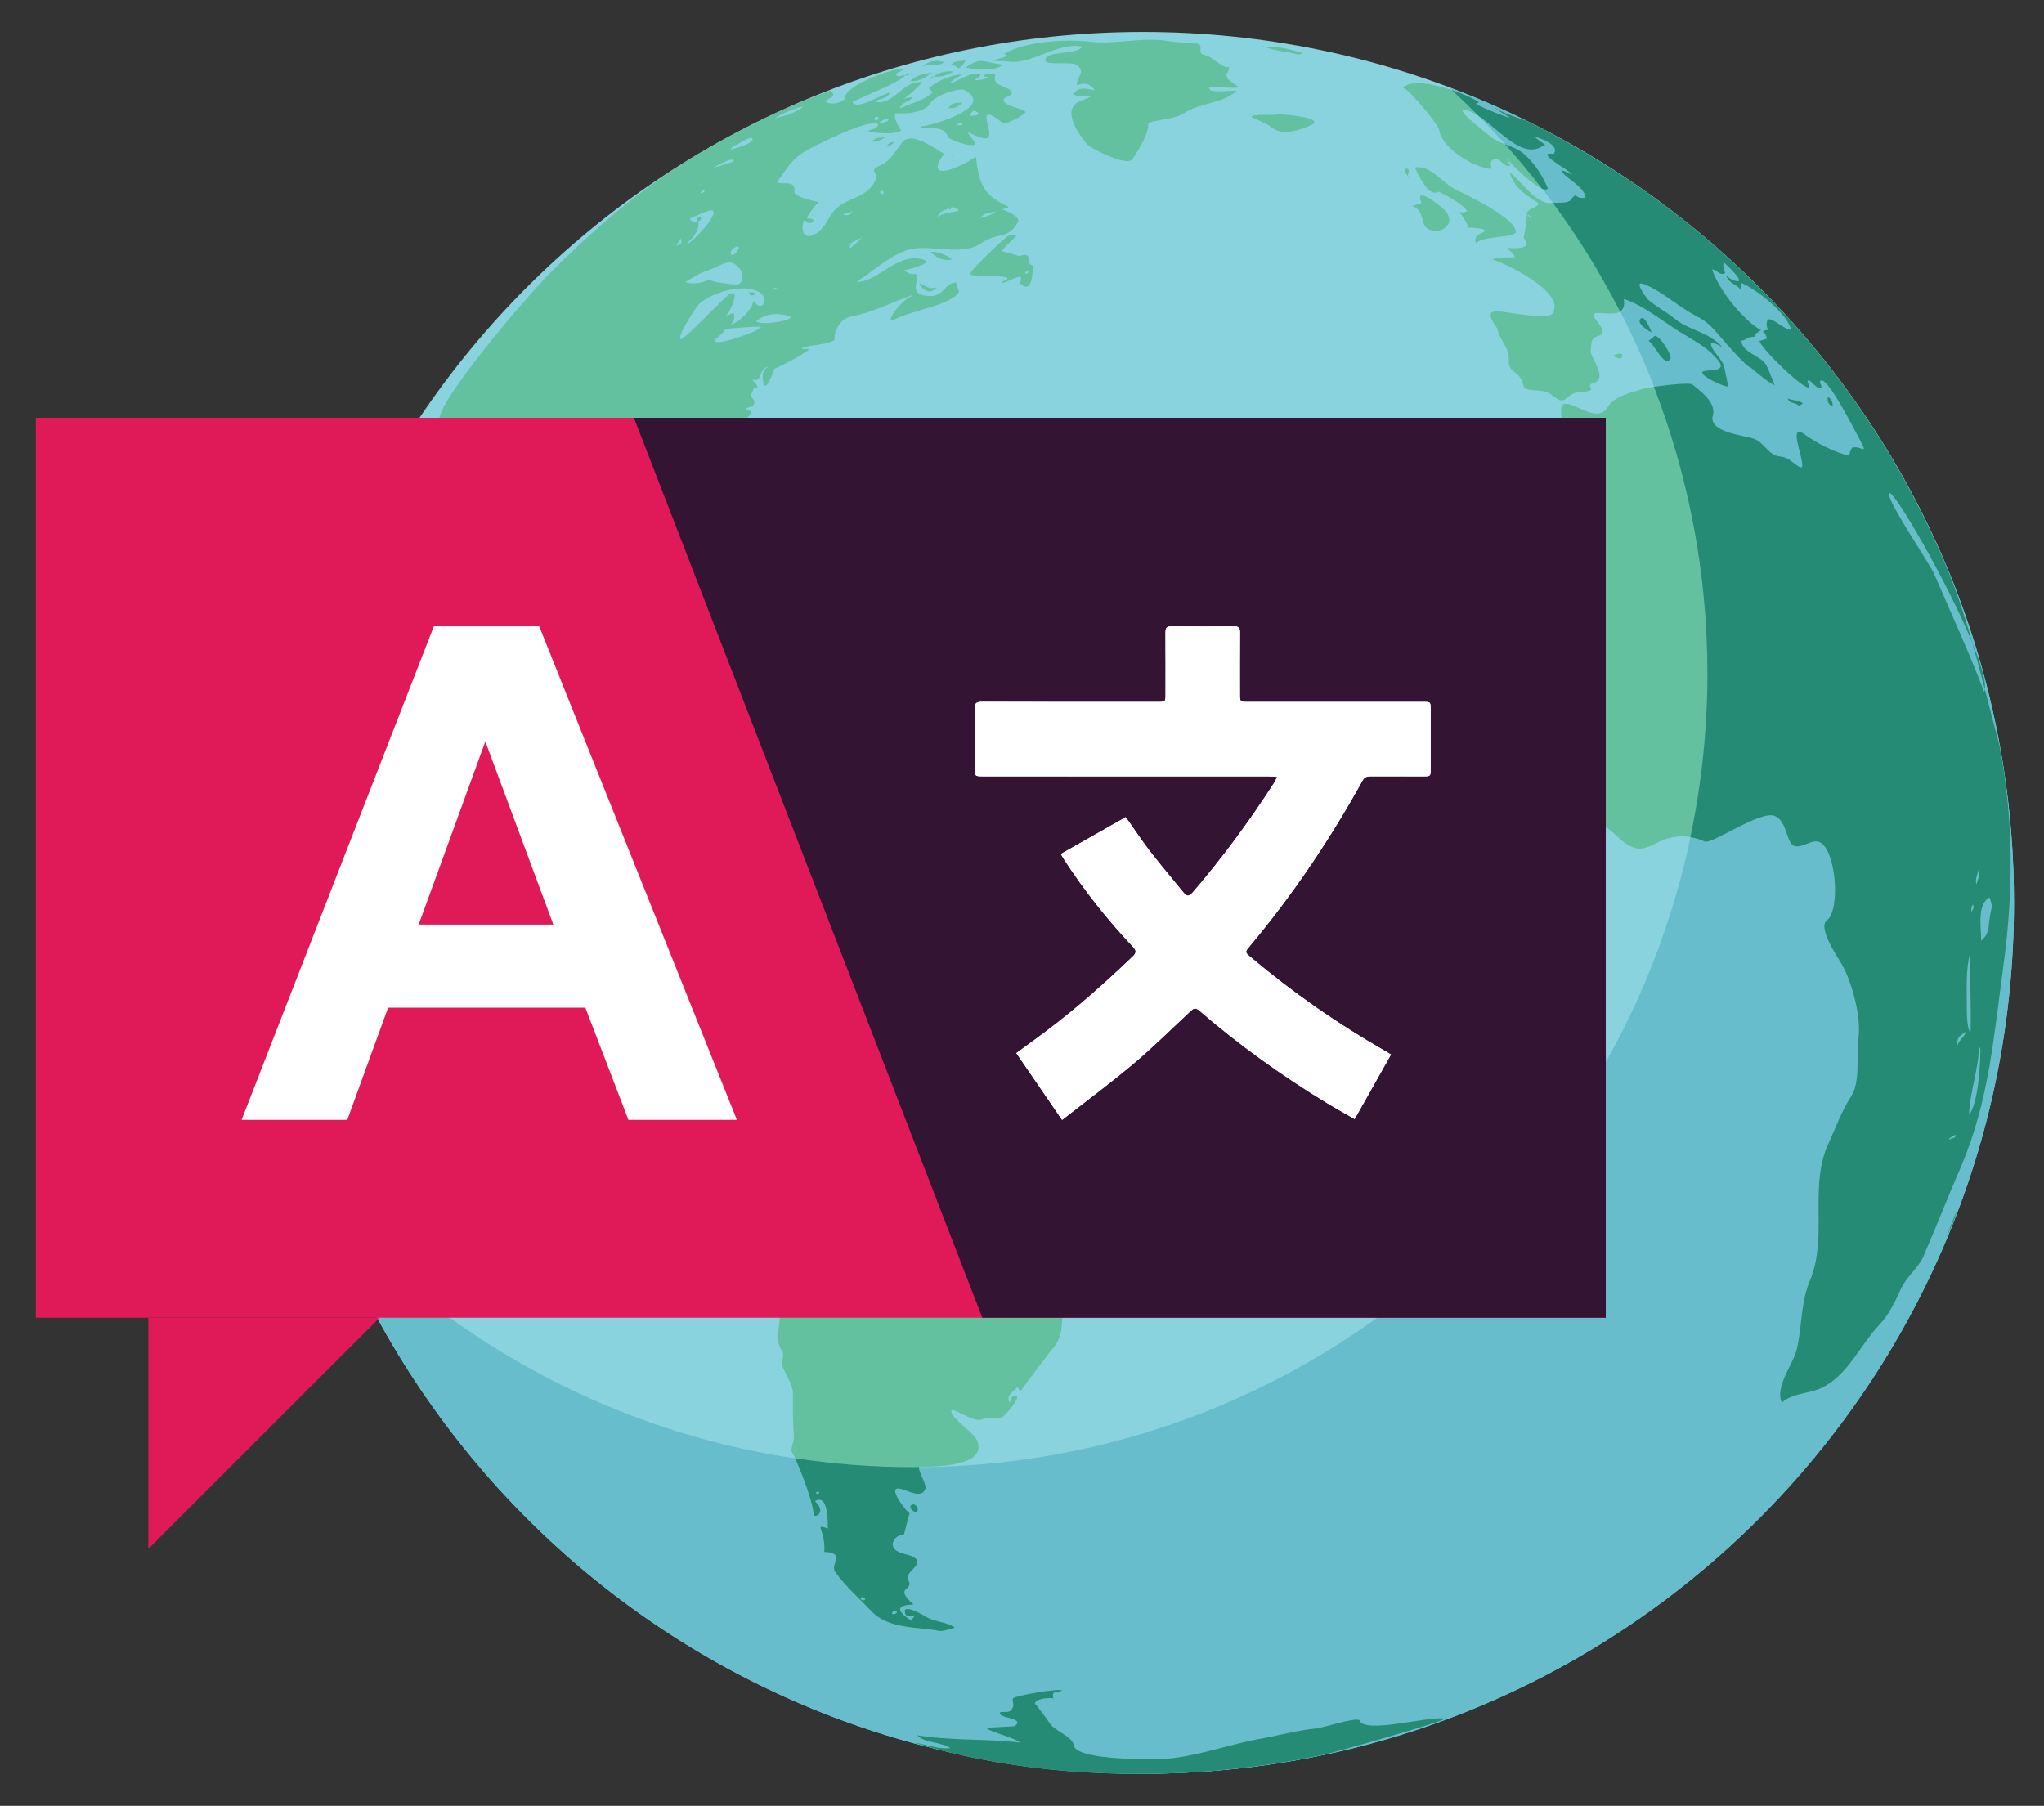 <?xml version="1.0" encoding="utf-8"?>
<!-- Generator: Adobe Illustrator 16.0.2, SVG Export Plug-In . SVG Version: 6.00 Build 0)  -->
<!DOCTYPE svg PUBLIC "-//W3C//DTD SVG 1.1//EN" "http://www.w3.org/Graphics/SVG/1.1/DTD/svg11.dtd">
<svg version="1.1" id="Layer_1" xmlns="http://www.w3.org/2000/svg" xmlns:xlink="http://www.w3.org/1999/xlink" x="0px" y="0px"
	 width="352px" height="311px" viewBox="73.5 94.5 352 311" enable-background="new 73.5 94.5 352 311" xml:space="preserve">
<rect x="73.5" y="94.5" width="352" height="311" fill="#333333" stroke="none"/>
<g>
	<g>
		<path fill="#89D3DF" d="M420.332,249.981c0,82.826-67.145,149.987-150.008,149.987c-82.822,0-149.976-67.161-149.976-149.987
			c0-82.845,67.153-149.981,149.976-149.981C353.188,100,420.332,167.137,420.332,249.981z"/>
		<path fill="#68BDCC" d="M323.001,109.533c27.357,24.99,44.532,60.962,44.532,100.941c0,75.481-61.202,136.697-136.729,136.697
			c-39.979,0-75.929-17.172-100.914-44.534c21.311,56.854,76.144,97.331,140.435,97.331c82.863,0,150.008-67.161,150.008-149.987
			C420.332,185.672,379.875,130.853,323.001,109.533z"/>
		<path fill="#63C1A0" d="M235.228,375.374c0.607,0.116,2.231-0.444,2.683-0.565c-1.101-0.908-3.519-1.004-4.926-1.861
			c0.117,0.054-4.511-2.754-3.54-0.436c0.255,0.553,1.13,0.041,1.523,0.33c-0.549,0.838-0.796,0.573-0.189,0.941
			c0-0.018-5.126-2.787,0.025-2.963c-3.569-3.205,0.23-2.215-0.896-4.23c-0.77-1.395,3.029-2.717,0.971-3.908
			c-0.963-0.565-2.033-0.462-3.046-1.16c-1.401-1.014-0.076-2.828,1.264-2.652c0.122,0,0.812-3.229,1.059-3.741
			c-0.39-0.153-3.03-3.437-2.398-4.14c0.791-0.825,4.228,2.131,5.081-0.051c0.33-0.791-1.205-2.903-1.08-3.787
			c1.569-0.143,11.802,0.25,10.061-4.453c-0.605-1.622-4.921-4.063-4.456-5.407c1.498,0.224,3.976,2.397,5.563,1.528
			c1.334-0.678,2.381,0.757,3.757-0.774c0.235-0.284,2.516-2.712,1.858-3.181c-0.694-0.018-1.076,0.385-1.134,1.197
			c-0.816-1.098,0.594-1.862,1.318-2.668c0.185,0.248,0.351,0.486,0.515,0.7c0.854-1.286,5.595-7.454,5.741-7.593
			c2.429-2.803,0.443-6.586,2.842-8.834c2.181-2.066,4.564-3.41,7.308-4.503c0.837-0.339,3.851-1.931,4.466-1.749
			c5.026,1.543,4.42-4.453,7.62-7.16c3.235-2.717,0.847-16.607,3.486-17.645c1.442-0.562,5.709-5.822,7.926-8.226
			c2.147-2.305,2.42-5.276,1.583-8.223c-1.275-4.495-2.549-1.94-5.783-3.881c-2.6-1.558-4.6-4.656-7.818-5.093
			c-1.896-0.269-3.87,0.306-5.737-0.252c-0.794-0.242-2.954-1.557-3.771-0.446c0.146-0.181-1.725,0.698-1.596,0.75
			c-0.203-0.128-0.037-2.462-0.652-3.039c-0.979-0.935-4.34-1.884-5.553-2.185c-2.791-0.713-3.479,2.59-4.193-1.36
			c-2.307-0.623-4.596-3.304-4.201-3.988c0.221-0.268-3.583-8.287-4.106-7.537c-0.041-2.691-8.391-6.037-10.509-4.758
			c-1.898,1.387-5.402-1.235-6.583-2.499c-1.318-1.428-1.284-2.952-3.503-3.876c-0.937-0.405-2.564-0.196-2.209-1.822
			c0.394-1.718-4.101-2.063-4.521-3.739c0.637,0.117,1.172-0.194,1.767-0.358c-1.749,0.607-3.867-0.664-5.595,0.743
			c-2.499,2.089-3.984-0.978-6.73-0.442c-3.478,0.664-1.139-0.607-3.331-1.943c0.909,0.557-4.067-2.274-2.904-2.176
			c-1.038-0.111,0.154,1.729-0.996,2.126c-1.809,0.663-3.378,1.079-2.197,3.261c1.989,3.977-4.168,2.103-1.28-0.604
			c0.519-0.465,0.674-5.645,1.247-5.461c-0.729-0.25-6.349,3.402-6.998,4.176c-1.804-2.891-4.858,7.164-5.88,7.236
			c-0.511-2.473-2.861-3.479-4.904-4.207c-1.758-0.678-3.512,3.494-5.779,1.202c-4.061-4.099-2.281-10.716-0.222-15.405
			c0.87-2.158-7.487-2.83-8.509-1.947c-2.051,1.666,0.314-3.434,0.306-3.283c0.226-2.066,0.699-3.428,1.595-3.395
			c0.548-1.22,3.662-6.79,3.336-7.463c-1.253-2.92-6.529,2.266-7.022,3.561c-0.532,1.277-1.541,1.978-2.035,3.122
			c-0.493,1.157-1.47-0.249-2.306,0.216c-2.272,1.282-5.528,0.613-5.03-2.682c0.515-3.983-0.992-11.832,3.47-14.563
			c1.364-0.843,1.577-4.802,3.146-6.204c0.201-0.169,4.716-2.781,4.266-3.305c0.673,0.697,4.218-0.722,4.657,0.199
			c0.355,0.756,2.439,1.557,3.177,1.13c-0.029,0.089,0.36-1.751,0.36-1.772c-0.06-0.023-1.445-0.202-1.395-0.65
			c0.163-0.619,4.398-0.201,4.541-0.184c2,0.138,3.486,1.801,4.976,0.795c2.315-1.568,0.9,8.742,1.821,9.68
			c0.503,0.557,0.134,1.802,1.112,1.703c1.314-0.143,1.732-13.377,5.147-16.129c2.483-2.009,5.194-3.818,7.96-5.313
			c0.871-0.439,3.157-1.546,3.634-2.41c-0.104-0.421-0.521-0.94-0.992-0.485c-0.143-0.818,1.226-0.313,1.478-1.164
			c0.256-0.844-0.708-1.132-0.599-1.426c-0.033,0.074,0.854-1.734,0.557-1.495c0.042,0.054,0.042,0.143,0.058,0.19
			c1.369,0.216-0.305-1.286-0.363-1.51c1.791,0.929,1.043-1.977,2.803-2.119c-1.259,0.525-1.021,1.928-0.856,2.795
			c0.367,1.881,2.033-2.618,1.836-2.44c1.675-0.688,4.308-2.095,6.111-3.364c-0.423-0.177-0.875,0.148-1.378-0.214
			c1.846-0.668,3.922-0.452,5.676-1.358c-0.072-1.867,1.046-3.814,3.14-4.164c3.205-0.523,6.955-2.482,10.16-3.574
			c-0.481,1.104,0.265,0.262,1.126,0.668c-1.043-2.705-6.721,5.022-4.019,3.448c2.286-1.316,9.982-2.522,11.023-4.733
			c-0.024-0.128-0.514-1.598-0.497-1.598c-1.899,0-2.051,2.344-4.39,2.332c-4.244-0.054-1.684-2.657-2.566-3.832
			c-0.757,0.179-1.397-0.033-1.908-0.615c0.423-0.085,5.662-1.292,2.896-1.92c-4.486-0.959-7.471,4.035-11.166,3.912
			c2.749-1.676,6.509-5.27,9.856-5.719c3.562-0.494,8.516,1.254,11.655-0.953c2.787-1.936,4.703-0.518,6.285-3.665
			c0.478-0.854-2.046-1.939-2.699-2.079c0.288-0.324,0.846,0,1.042-0.531c-4.193-1.877-5.072-3.744-5.579-8.602
			c-2.138,1.562-9.32,4.898-5.478-0.531c-1.381-0.592-5.745-4.229-7.411-1.717c-0.771,1.125-1.993,3.021-3.281,3.604
			c-2.838,1.288-0.307,1.045-1.26,2.954c-1.62,3.147-5.512,2.716-7.361,5.468c-1.163,1.732-1.52,2.949-3.332,3.758
			c-1.573,0.693-2.18-1.17-1.41-2.651c0.558,0.626,1.071,0.722,1.531,0.255c0.13-0.674-0.841-0.344-1.138-0.61
			c0.549-0.974,1.242-1.866,2.033-2.683c-0.275-0.148-4.294-0.789-4.151-1.85c0.265-2.193-2.511-0.99-2.996-1.652
			c2.159-2.717,2.159-3.969,6.382-6.098c1.436-0.719,9.546-4.86,11.049-3.826c-0.193,0.93-1.192,0.74-1.732,1.213
			c1.163,0.301,4.553,0.667,5.7-0.139c-0.238-0.212-1.607-2.466-0.912-2.995c-0.097,0.099,2.331,0.048,2.506-0.019
			c1.303-0.314,2.737-0.473,3.479-1.793c0.641-1.17,4.921-2.682,5.942-2.104c5.591,3.166-7.596,6.533-7.725,6.18
			c0.271,0.918,3.815-0.639,4.721,1.797c0.217,0.594,4.264,1.896,4.656,1.338c0.239-0.283-1.154-1.765-1.204-2.123
			c4.243,2.055,4.001,0.988,3.297-1.857c-0.665-2.707,2.486,0.19,2.667,0.264c0.711,0.366,3.573-1.277,3.996-1.867
			c-1.029-0.806-2.821-0.788-3.707-1.75c-0.863-0.838,2.204-1.047,1.137-1.931c-1.288-1.058-3.33-0.797-2.606-2.853
			c-0.749-0.206-1.452-0.125-2.101,0.266c0.188,0.382,0.614,0.097,0.77,0.301c-0.702,0.431-1.494,0.502-2.289,0.479
			c0.238-0.354,0.979-0.354,0.996-1.059c-2.21-0.264-3.369,1.059-5.277,1.641c0.54-0.787,1.461-1.036,2.121-1.617
			c-2.084,0.266-4.093,1.039-5.725,2.406c0.23,0.24,0.469,0.475,0.633,0.778c-1.607,1.405-3.741,1.845-5.612,2.712
			c0.321-1.26,1.682-0.965,2.116-1.9c-0.682,0.004-1.355,0.16-1.962,0.457c0.792-0.104,3.155-2.462,3.695-3.063
			c-3.415-0.395-4.843,4.024-8.076,3.398c0.673-0.789,2.042-0.378,2.49-1.604c-1.181,0.136-5.706,3.208-6.442,1.604
			c-0.042-0.1,8.271-3.398,9.132-4.604c-0.556-0.052-1.188,0.521-1.699-0.145c0.402-0.458,1.076-0.49,1.549-0.987
			c-2.716-0.029-10.818,3.267-10.211,5.169c-1.043,0.85-2.177,1.082-3.452,0.551c0.496-0.789,2.275-0.807,0.84-1.938
			c-2.615,0.964-5.155,2.023-7.696,3.138c-5.846,2.594-11.579,5.639-17.008,9.01c-8.964,5.545-16.389,12.111-23.791,19.539
			c-3.936,3.996-18.925,21.479-18.866,25.137c0.041,2.691-1.553,5.08-2.554,7.508c-0.819,1.979-0.916,4.753-1.904,6.587
			c-2.176,3.884-1.181,8.365-2.167,12.831c1.247-0.929,3.787-21.35,5.991-20.584c0.429,0.148-1.367,8.482-1.823,9.521
			c-1.858,4.284,0.581,9.521-0.641,13.989c-0.121,0.436-0.736,2.711-0.753,3.159c-2.06,1.585,0.54,3.95,0.523,5.694
			c0,1.029,5.26,5.635,6.281,6.241c2.21,1.329,2.649-1.03,4.658-0.606c1.812,0.387,2.331,3.67,3.307,5.065
			c1.283,1.938,6.209,1.726,7.056,2.636c0.561,0.691,0.087,4.452,2.33,4.976c-0.016-0.255-0.066-1.584,0.238-1.777
			c0.695-0.414,2.127,2.085,1.653,2.558c-0.707,0.15-1.352-0.105-1.883-0.78c0,0.345-0.376,5.257,1.067,4.3
			c0.025-0.291,0.108-0.613,0.142-0.904c1.885,0.804,1.733,3.56,3.063,3.951c1.838,0.496,3.215,2.806,4.591,3.461
			c1.235,0.623,0.896-4.319,3.244-4.558c1.896-0.183,2.954,4.757,3.604,5.953c1.004,1.73-1.323,5.905-0.042,7.253
			c1.314,1.377-3.244,4.662-3.47,6.056c-0.15,1.071-2.466,2.067-2.381,2.474c0.171,1.139-0.516,2.721-0.92,3.816
			c-1.156,3.084-0.591,3.357,1.41,4.775c0.05,0.045-3.704,7.512-1.546,9.42c3.42,2.805,7.923,9.727,9.016,14.078
			c2.23,5.977,5.637,9.65,11.337,12.604c4.642,2.444,7.91,6.592,7.91,12.171c0.171,3.28-0.314,7.391,1.075,10.479
			c0.967,2.146-0.87,5.662,0.523,7.625c0.887,1.205-0.285,1.879,0.247,3.019c0.54,1.218,1.804,3.228,1.786,4.633
			c-0.046,2.353-0.007,5.144,0.146,7.479c0.042,0.781-0.702,2.139-0.293,2.645c0.54,0.645,3.701,8.424,3.701,10.705
			c-0.018,0.549,2.427-0.15,0.221-2.363c2.615-1.471,2.093,4.683,2.271,4.732c-2.354-0.791-0.835-0.155-0.647,2.871
			c0.116,1.777-0.47,0.92,0.991,1.264c2.314,0.516,0,2.072,0.879,3.318c1.733,2.516,4.416,4.83,6.244,6.783
			C226.569,375.131,231.683,374.629,235.228,375.374C235.734,375.466,234.571,375.24,235.228,375.374z M245,130.89
			c-0.824,0.745-1.712,0.878-2.649,1.155C243.004,131.049,244.012,131.201,245,130.89z M237.203,130.225
			c0.606-0.09,1.089,0.078,1.41,0.504c0.009,0.243-3.196,0.392-3.684,1.209C235.345,130.537,236.508,130.771,237.203,130.225
			C237.521,130.639,236.508,130.771,237.203,130.225z M229.353,135.775C230.025,135.943,228.359,135.627,229.353,135.775
			C229.377,135.783,229.155,135.751,229.353,135.775z M225.037,127.551c0.281-0.324,0.52-0.274,0.67,0.166
			C225.397,128.051,225.167,128.002,225.037,127.551C225.054,127.368,225.004,127.758,225.037,127.551z M220.734,140.373
			C219.529,140.291,222.016,140.416,220.734,140.373C220.567,140.373,220.92,140.386,220.734,140.373z M222.016,135.402
			c-4.177,3.91-0.934,0.049-2.147,1.264c0.026,0.056,0,0.123-0.059,0.127C219.475,136.414,221.928,135.436,222.016,135.402
			C221.492,135.918,221.287,135.529,222.016,135.402z M220.484,130.779c-0.763,0.88-0.763,0.88-1.809,0.68
			C219.224,131.086,219.965,131.229,220.484,130.779z M239.125,116.052c-0.265,0.017-0.545,0.017-0.977,0.017
			C239.483,114.949,239.263,116.052,239.125,116.052C238.86,116.068,239.313,116.052,239.125,116.052z M242.142,114.054
			c-0.456,0.521-1.121,0.216-1.691,0.464C241.054,113.356,241.158,113.34,242.142,114.054z M225.233,115.432
			c0.352-0.323,0.778-0.482,1.239-0.441C226.875,115.581,223.928,115.906,225.233,115.432
			C225.397,115.116,225.08,115.488,225.233,115.432z M224.48,114.574c0.481,0.223,0.432,0.436-0.133,0.674
			C223.937,115.01,223.995,114.797,224.48,114.574C224.651,114.574,224.247,114.6,224.48,114.574z M202.613,151.889
			c0.033-0.025-6.554,2.626-6.043,0.996c-0.166,0.514,2.243-1.858,1.745-1.637c0.54-0.23,4.947-0.5,6.235-0.486
			C203.877,151.432,203.245,151.662,202.613,151.889C201.145,152.438,203.245,151.662,202.613,151.889z M207.865,148.643
			c5.433,0.521-3.226,2.166-4.154,1.203C204.938,148.779,206.372,148.467,207.865,148.643
			C208.301,148.684,206.372,148.467,207.865,148.643z M206.979,114.871c1.443-0.927,2.995-1.615,4.899-2.046
			c-1.389,1.146-3.251,1.621-4.95,2.087L206.979,114.871z M207.272,144.213c-0.243,0.242-0.482,0.234-0.704-0.008
			C206.907,144.09,207.222,143.986,207.272,144.213C207.389,144.447,207.222,143.986,207.272,144.213z M205.677,147.465
			C205.561,147.465,205.133,147.355,205.677,147.465C205.711,147.465,205.502,147.42,205.677,147.465z M204.074,144.701
			c1.967,0.92,0.846,3.979-0.846,1.592c-0.066,1.419-2.532,3.823-3.862,4.113c0.51-0.562,0.674-1.184,0.519-1.857
			c-0.431-0.337-1.246,0.615-1.712,0.598c0.192,0.863,3.553-5.754,0.732-3.842c-1.034,0.789-7.817,8.007-8.211,7.604
			c-0.64-0.641,3.005-5.956,3.272-6.142C196.29,144.845,201.145,143.322,204.074,144.701z M200.299,119.465
			c0.272-0.162,2.457-1.494,2.734-1.178c0.702,0.861-3.504,1.941-3.717,1.963C199.572,119.719,199.973,119.652,200.299,119.465
			C201.069,119.029,199.973,119.652,200.299,119.465z M200.76,137.161c-0.014,0.118-0.871,1.76-1.394,1.112
			C198.939,137.818,200.604,136.414,200.76,137.161C200.696,137.607,200.714,136.969,200.76,137.161z M195.993,123.51
			c0.247,0,3.774-2.211,3.892-1.311C199.922,122.463,195.591,123.565,195.993,123.51z M195.018,127.131
			c-0.214,0.398-0.415,0.612-0.911,0.604C194.29,127.31,194.603,127.268,195.018,127.131z M192.574,135.627
			c0.485-0.375,1.624-2.225,1.075-2.942c0.311,0.394-2.118-0.271-1.013-0.684c0.46-0.142,3.21-1.653,3.653-1.196
			c0.794,0.83-3.437,5.262-4.294,5.635C192.08,135.991,192.335,135.801,192.574,135.627
			C193.26,135.102,192.335,135.801,192.574,135.627z M194.968,141.223c3.042-0.973,4.151-2.688,5.972-0.367
			c0.694,0.859,0.561,3.106-1.055,2.574c0.431,0.146-4.943-0.365-3.941-0.947c-1.08,0.662-3.173,1.143-4.437,0.582
			C192.679,142.404,193.716,141.645,194.968,141.223C195.725,140.979,193.716,141.645,194.968,141.223z M190.746,135.582
			c0.284,0.717,0.07,1.084-0.759,1.211C190.307,136.299,190.536,135.93,190.746,135.582z M147.688,201.043
			C146.291,200.996,148.76,200.996,147.688,201.043C147.522,201.035,147.819,201.035,147.688,201.043z M165.061,213.525
			C164.672,213.662,166.141,213.272,165.061,213.525C164.99,213.547,165.245,213.496,165.061,213.525z M207.474,227.531
			C206.741,227.424,208.317,227.608,207.474,227.531C207.406,227.531,207.576,227.557,207.474,227.531z M214.42,351.837
			C213.215,351.632,215.061,350.898,214.42,351.837C214.127,351.805,214.437,351.805,214.42,351.837z M217.496,289.66
			C217.064,289.221,217.771,289.906,217.496,289.66C217.45,289.613,217.588,289.729,217.496,289.66z M217.981,328.396
			C217.207,328.66,218.818,328.1,217.981,328.396C217.789,328.459,218.095,328.352,217.981,328.396z M222.074,370.154
			c-0.549-0.317-0.549-0.52-0.024-0.619C222.651,369.777,222.66,369.992,222.074,370.154
			C221.84,370.117,222.262,370.193,222.074,370.154z M227.48,372.512c-0.564-0.113-0.522-0.336,0.164-0.658
			C228.113,372.055,228.071,372.277,227.48,372.512C227.234,372.512,227.623,372.457,227.48,372.512z M216.018,357.086
			c-0.055,0.037-0.129,0.049-0.188,0.066C216.01,357.023,216.053,356.997,216.018,357.086z M229.444,107.449c0,0-0.009,0-0.018,0
			c0.009,0,0.009-0.017,0.009-0.017L229.444,107.449z M178.504,131.609c0,0.025-0.017,0.025-0.017,0.025L178.504,131.609z
			 M179.914,130.426L179.914,130.426L179.914,130.426z M417.875,223.102l0.018,0.016c-2.93-10.81-5.117-21.491-9.604-31.967
			c-5.319-12.438-12.292-24.154-20.733-34.713c-7.969-9.974-17.188-18.919-27.412-26.555c-4.972-3.729-10.147-7.111-15.56-10.191
			c-2.565-1.486-5.19-2.891-7.864-4.22c-1.163-0.548-5.252-1.621-5.858-2.615c0.035,0.458,2.374,1.645,2.699,1.952
			c-1.595-0.41-5.796-2.19-5.854-2.456c0.101-0.192,0.444,0,0.394-0.315c-2.359-1.52-11.216-4.773-12.994-2.359
			c0.394-0.48,6.118,6.136,6.262,7.309c0.38,2.576,4.407,5.318,6.972,6.148c3.579,1.203,0.896-0.408,2.396-1.236
			c0.982-0.49,1.878,1.625,2.796,1.145c-0.03-0.021,0-0.042,0.032-0.066c-0.26-0.492-0.549-0.98-0.842-1.47
			c-0.247,0,6.495,6.949,7.333,5.428c-0.796-1.883-1.992-4.007-3.922-5.774c-1.689-1.598-4.348-1.733-6.173-3.33
			c-0.938-0.797-4.354-3.313-4.72-4.457c4.519,0.145,9.741,9.71,14.273,6.01c-0.632-0.428-1.255-0.896-1.837-1.395
			c0.84,0.242,4.624,1.451,3.356,3.045c-3.621-0.633,3.041,3.039,3.154,3.445c-0.665-0.05-1.104-0.571-1.721-0.621
			c0.27,1.262,3.83,2.557,4.086,4.688c-2.144,0.342-1.223-1.296-2.626,0.448c-0.446,0.561-2.363,0.389-3.418,0.465
			c-2.481,0.201-5.257-4.014-7.057-5.305c0.763,2.341,2.06,3.478,4.675,5.131c1.268,0.721-1.782,1.037-1.732,2.101
			c0.079,0,0.829,0.368,0.804,0.573c0,0.132-0.697-0.479-0.804-0.573c0.247-0.157-0.442,4.131-0.502,4.065
			c2.052,2.367-2.716,1.678-2.813,1.756c0.372,0.545,1.126,0.818,1.285,1.598c-1.377,0.084-2.508-0.123-3.844,0.375
			c1.95,0.57,12.707,5.541,10.352,9.287c-0.746,1.215-8.027-0.308-9.38-0.354c-2.813-0.195-0.192,2.685-0.125,3.021
			c0.447,2.141,2.104,3.076,1.968,5.592c-0.135,1.764,1.678,1.82,2.229,3.298c0.494,1.304,0.213,1.425,1.558,1.61
			c2.406,0.307,2.457-0.063,4.49,1.512c1.435,1.119,1.991-1.043,3.69-1.111c4.277-0.176,0.642-1.043,2.684-1.616
			c2.516-0.71-0.707-4.67-0.557-5.428c0.188-1.042-0.16-2.208,1.229-2.604c2.164-0.572-0.564-2.813-0.725-3.408
			c-0.422-1.777,5.96,1.508,5.194-2.991c3.669,1.155,7.449,4.479,10.843,6.38c1.984,1.199,3.978,2.352,5.453,4.246
			c1.729,2.249-2.498,1.334-2.773,1.983c-0.256,0.714,3.732,2.515,4.378,2.474c0.092-0.39-0.489-2.697-0.549-3.088
			c-0.18-1.593-2.498-3.172-2.33-4.443c0.724,0.077,1.38,0.369,1.97,0.816c-2.154-2.647-5.642-2.9-8.08-4.857
			c-1.47-1.211-3.332-2.182-4.775-3.422c-0.009-0.016-2.6-3.322-0.787-2.686c2.862,0.992,5.978,3.889,8.9,5.411
			c2.315,1.222,2.889,1.962,4.604,3.95c0.674,0.787,4.238,4.93,5.029,5.061c-0.022-0.035,2.913,2.606,4.094,3
			c-0.526-1.203-0.979-2.719-1.595-3.668c-0.804-1.304-4.134-2.046-4.134-3.992c0.756,0.066,0.844-0.728,2.455-0.664
			c-0.844-0.041,1.055-1.275,0.951-1.101c-3.127-1.772-7.3-6.96-8.438-10.476c0.857,0.039,1.323,1.174,2.269,0.596
			c-0.313-0.596-0.39-1.223-0.313-1.875c0.238,0.28,3.185,2.801,2.594,3.307c-0.829-0.021-1.512-0.378-2.116-1.018
			c0.427,1.477,1.903,1.51,2.502,2.527c0.063-0.412-0.209-0.747,0.139-1.199c2.565,1.073,7.816,5.162,8.517,8.037
			c-1.122,0.109-3.29-2.281-4.043-1.695c-0.247,0.586-0.222,1.158,0.109,1.717c-0.339,0.021-0.637,0.088-0.938,0.257
			c0.424,0.325,0.642,0.76,0.703,1.274c-0.418,0.128-0.828,0.26-1.267,0.379c0.346,1.444,7.958,8.697,8.498,7.955
			c0.16-0.252-0.313-0.986-0.2-1.1c0.401-0.465,1.595,1.636,2.234,1.229c0.498-0.322-0.506-0.992,0.055-1.271
			c1.151-0.59,5.696,8.343,6.27,9.397c2.193,4.137,0.741,1.618-0.93,2.191c-0.246,0.43-0.422,0.861-0.465,1.366
			c-2.648-0.611-5.569-2.151-7.721-3.692c-3.452-2.48,1.096,6.754-0.888,5.6c-1.172-0.678-1.866-1.656-3.307-1.771
			c-2.097-0.207-2.683-2.448-4.612-3.093c-1.564-0.524-7.767-1.093-6.973-3.935c0.658-2.433-2.455-4.443-3.502-5.371
			c-0.523-0.479-7.421,0.412-8.534,0.752c-1.891,0.606-4.888,1.23-5.959,2.994c-1.815,3.298-6.018-1.043-7.709-0.357
			c-0.891,0.353-0.023,3.064-0.497,3.932c-0.675,1.297-2.37,1.385-2.783,2.916c-0.74,2.809,1.395,5.127,0.413,7.707
			c-0.782,2.059-4.736,2.942-4.795,4.631c-0.034,0.906-0.209,1.904-1.047,2.385c-1.816,1.045,0.037,3.418-1.08,4.606
			c-6.109,6.202,1.964,12.286,0.591,19.103c-0.8,3.865-1.247,4.649,0.413,7.983c0.392,0.833,0.099,6.83,3.141,4.407
			c0.373,3.502,4.88,4.216,5.68,7.53c0.958,3.948,4.825,5.679,7.825,8.04c1.209,0.936,2.238,2.162,3.629,2.864
			c2.469,1.267,4.122-0.683,6.487-1.341c2.134-0.609,4.358-0.395,6.359,0.561c1.156,0.539,9.751-5.545,12.09-4.387
			c1.718,0.85,1.797,2.926,2.58,4.42c1.133,2.109,3.511-0.656,5.092,0.059c2.816,1.262,3.653,11.575,1.272,13.477
			c-1.795,1.318,2.298,6.946,2.847,8.103c1.62,3.185,3.071,8.746,2.569,12.283c-0.395,2.861,0.376,7.397-1.247,9.918
			c-1.642,2.535-2.586,5.211-3.896,8.082c-3.404,7.354-0.145,15.676-3.065,23.321c-1.773,3.909-1.451,8.082-2.409,12.171
			c-0.632,2.633-3.821,6.44-2.571,9.178c1.904-1.729,4.761-1.498,6.921-2.582c4.446-2.188,6.562-7.304,9.778-10.73
			c1.732-1.799,2.801-4.076,3.821-6.311c0.963-2.113,2.93-3.479,3.851-5.554c2.255-5.228,4.304-10.45,6.578-15.69
			c4.747-11.308,5.537-22.158,7.194-34.271C420.248,248.074,420.291,235.898,417.875,223.102z M406.563,193.304
			c-0.614-1.511-8.593-13.228-7.672-13.866c1.084-0.673,18.146,29.564,16.311,34.253
			C412.582,206.795,409.476,200.092,406.563,193.304C406.53,193.24,407.145,194.695,406.563,193.304z M413.883,246.817
			c-0.321-0.845,0.121-1.569,0.359-2.552C414.59,245.307,414.029,246.014,413.883,246.817z M412.995,251.563
			c-0.041-0.502-0.05-0.916,0.265-1.292C413.511,250.785,413.275,251.128,412.995,251.563z M410.142,290.389
			c-0.28,0.108-0.606,0.213-0.913,0.317c-0.539,0,1.011-0.745,1.085-0.8C410.229,290.175,410.229,290.275,410.142,290.389
			C409.928,290.719,410.229,290.275,410.142,290.389z M410.572,274.619c-0.018-1.428,0.06-1.503,1.494-2.424
			C411.773,273.208,410.757,273.674,410.572,274.619z M412.2,267.273c-0.033-2.623-0.102-5.726,0.465-8.277
			c0.109,4.457,0.33,8.973,0.184,13.455C412.143,271.505,412.2,268.408,412.2,267.273C412.192,266.324,412.2,268.189,412.2,267.273z
			 M414.548,275.67c-0.05,2.41-0.39,8.959-1.966,10.822c0.149-4.061,1.652-7.746,1.719-11.773
			C414.636,275.1,414.548,275.396,414.548,275.67C414.548,275.945,414.548,275.396,414.548,275.67z M416.424,251.17
			c-0.695,2.863-0.018,3.758-1.729,5.361c-0.007-2.143-0.794-6.223,1.402-7.486C416.382,249.742,416.632,250.309,416.424,251.17
			C416.131,252.338,416.632,250.309,416.424,251.17z M322.271,390.475c0.23,0.418-18.854,5.799-20.813,6.223
			c-7.936,1.67-15.982,2.712-24.098,3.109c-15.414,0.758-31.525-0.652-46.337-5.156c1.912,0.209,4.202,1.201,6.144,0.892
			c-1.85-1.144-4.126-0.744-5.767-2.197c6.177,1.005,12.069,0.541,17.728,1.269c-0.59-0.781-5.75-2.024-5.724-2.568
			c0.736-0.063,4.72-0.182,4.871-0.301c1.874-1.453-2.972-1.27-2.55-2.328c0.146-0.268,1.47,0.189,1.942-0.432
			c0.74-0.986,0-1.488,0.272-1.996c0.221-0.426,7.688-1.728,8.479-1.377c-0.874,0.52-1.899-0.096-1.511,1.365
			c-0.768-0.097-3.08-0.033-3.211,0.971c0.055-0.238,2.529,3.215,2.621,3.373c0.853,1.348,3.867,2.168,4.102,3.787
			c0.505,2.713,14.701,2.444,16.823,2.205c5.311-0.605,10.278-2.492,15.506-3.402c3.104-0.551,6.202-1.426,9.362-1.736
			c1.46-0.15,6.344-1.85,7.466-1.46C308.299,393.248,319.632,389.95,322.271,390.475
			C322.289,390.52,321.829,390.391,322.271,390.475z M408.655,307.668c0.614-1.536,1.105-3.126,1.867-4.615
			C410.033,304.654,409.359,306.148,408.655,307.668z M411.142,301.462c0.071-0.188,0.163-0.394,0.224-0.565
			C411.38,301.127,411.229,301.282,411.142,301.462z M247.105,105.096c-0.805-0.124-1.657-0.029-2.504-0.158
			c0.444-0.4,2.963-0.486,1.85-1.189c3.47-2.12,10.697-2.553,14.682-2.07c4.458,0.551,8.936-0.837,13.325-0.14
			c1.782,0.293,3.328,0.328,5.097,0.444c1.541,0.18-0.217,1.766,1.541,2.035c1.051,0.122,3.118,2.481,4.076,1.967
			c-0.055,1.637-0.796,0.507-0.271,2.029c0.117,0.354,1.959,1.388,1.884,1.52c-0.181,0.237-5.16-0.115-4.931-0.055
			c-0.39-0.061,0.08,0.773,0.406,0.649c0.996,0.256,3.146-0.071,4.234,0.017c-2.52,2.269-6.277,1.998-9.073,3.827
			c-1.707,1.12-4.276,1.019-6.144,1.695c0,1.919-1.452,4.245-2.732,6.231c-0.896,1.359-7.234-1.794-7.885-2.607
			c-1.387-1.659-4.536-6.018-1.117-7.373c4.159-1.65,0.033-0.305-1.197-1.193c0.988-1.404,2.086-0.921,3.676-0.697
			c-0.813-1.121-1.821-1.396-3.026-0.814c-0.394-1.199,1.731-2.271-0.134-3.553c-0.805-0.557-5.198,0.105-5.314-0.672
			c-0.271-1.908,5.331-0.896,6.319-2.46C255.672,101.645,251.182,105.727,247.105,105.096
			C246.301,104.972,247.846,105.213,247.105,105.096z M326.064,133.709c0.682-0.084-0.854-2.229-1.248-2.66
			c0.457,0.047,0.854,0.086,1.326-0.196c-0.344-0.97-4.736-3.495-5.025-3.319c-1.653,1.042-3.721-3.58-3.938-4.207
			c2.82-0.384,4.578,2.637,7.131,3.883c2.177,1.055,10.016,4.783,10.229,7.148c0.18,1.172-5.932,0.68-6.835,2.073
			c-0.678-1.726,1.535-1.71,1.486-2.247C329.099,133.775,326.377,133.667,326.064,133.709
			C325.905,133.736,327.01,133.563,326.064,133.709z M246.154,135.918c-0.427,0.295-5.737,5.319-5.604,5.797
			c0.113,0.455,5.512,0.129,6.441,0.66c-0.066,0.615-0.792,0.3-0.912,0.838c0.702,0,2.879-1.369,3.235-0.955
			c0.042,0.333,0,0.68-0.186,0.99c2.397,2.352,2.16-2.764,2.294-3.028c-1.678-0.239,0.364-2.592-2.474-1.589
			c0.18-0.074-3.067-0.971-2.888-0.779c-0.26-0.244,2.289-2.481,2.494-2.766C247.055,134.705,246.858,135.37,246.154,135.918
			C245.238,136.569,246.343,135.751,246.154,135.918z M251.382,141.469C251.596,141.658,251.02,141.658,251.382,141.469
			C251.424,141.506,251.307,141.492,251.382,141.469z M250.186,141.346c0.158-0.189,1.044-0.559,0.49-0.041
			C250.494,141.645,249.703,141.891,250.186,141.346C250.24,141.263,250.076,141.469,250.186,141.346z M246.428,135.225l0.023-0.012
			c0,0.012,0,0.027,0.026,0.057C246.451,135.24,246.451,135.24,246.428,135.225z M241.644,140.035c0.146,0,0.251,0,0.368,0.107
			C241.878,140.143,241.287,140.109,241.644,140.035C241.79,140.035,241.543,140.051,241.644,140.035z M189.594,202.598
			c-1.461,0.156,0.951-1.148,0.745-1.611c-0.996-2.285-7.785-2.779-8.417-4.602c0.298-0.124,0.494-0.33,0.6-0.621
			c-2.336-0.947-3.529,1.895-5.637,1.717c4.373-7.418,15.212,1.064,19.576,4.494C194.172,202.258,191.883,202.277,189.594,202.598
			C189.406,202.615,190.849,202.423,189.594,202.598z M195.261,206.549c-1.098-0.48,3.595-0.431,4.235-0.689
			c-0.942-1.428-0.092-2.209-1.904-2.766c1.652-1.991,7.099,0.346,8.821,1.098c-0.138,0.256-0.459,0.031-0.64,0.338
			c0.146,0.115,3.733,3.085,1.313,2.085c-2.644-1.128-4.117,0.447-5.993,1.494C199.625,206.008,197.211,207.469,195.261,206.549
			C195.034,206.453,195.7,206.756,195.261,206.549z M322.256,130.672c2.545,2.647-1.395,4.672-3.198,2.979
			c-0.869-0.904-0.351-3.037-2.381-3.66c0.535-0.174,1.084-0.34,1.624-0.531C316.915,126.201,321.606,129.99,322.256,130.672
			C322.816,131.277,322.067,130.472,322.256,130.672z M289.039,114.642c-0.155-0.53,3.666-0.288,4.311-0.406
			c1.014-0.182,8.617,0.573,5.943,1.808c-2.077,0.924-5.104,1.99-7.072,0.193C291.723,115.813,289.063,114.75,289.039,114.642
			C288.936,114.281,289.186,115.158,289.039,114.642z M358.485,152.336c0.879,0,3.046,3.411,2.683,3.963
			c-1.017,1.615-2.715-2.469-3.771-3.098C357.774,152.947,358.143,152.658,358.485,152.336z M239.803,106.142
			c2.578-1.954,3.184-0.842,6.415-0.513C245.188,106.566,242.697,106.765,239.803,106.142
			C240.518,105.604,242.697,106.765,239.803,106.142z M297.055,103.912c-1.922-0.527-3.938-0.616-5.785-1.349
			c2.23-0.247,4.922,0.606,6.463,1.046C298.259,103.777,296.919,103.869,297.055,103.912
			C295.133,103.385,297.225,103.951,297.055,103.912z M291.27,102.563c-0.196,0.024-0.418,0.042-0.623,0.071
			C290.852,102.425,291.064,102.404,291.27,102.563C291.072,102.588,291.186,102.533,291.27,102.563z M190.18,206.668
			c0.431,0.038,0.645,0.254,0.729,0.646c-0.256,1.084-3.632-0.447-3.997-0.92C188.088,205.719,189.158,206.118,190.18,206.668z
			 M214.344,206.589C212.565,210.956,208.07,203.533,214.344,206.589C214.067,207.213,213.289,206.068,214.344,206.589z
			 M221.305,227.801L221.305,227.801c0.054-0.128,0.162-0.176,0.334-0.192C221.525,227.673,221.451,227.715,221.305,227.801z
			 M221.928,227.673c-0.088-0.026,0.477-1.782,1.624-1.877C224.895,226.637,222.593,227.757,221.928,227.673
			C221.831,227.646,223.401,227.854,221.928,227.673z M236.128,105.213c-1.198,0.797-2.633,0.27-3.881,0.728
			C233.98,104.764,234.764,104.85,236.128,105.213C234.93,106.01,235.914,105.156,236.128,105.213z M191.046,193.15
			c-0.468-1.785-1.146-1.814,0.05-3.384C191.565,191.441,191.565,192.445,191.046,193.15
			C190.849,192.43,191.565,192.445,191.046,193.15z M158.532,255.18c-0.024,0.646-0.334,0.904-0.958,0.67
			c-0.214-0.181-0.331-2.356,0.058-2.813C157.934,253.748,158.257,254.447,158.532,255.18
			C158.654,255.477,158.257,254.447,158.532,255.18z M233.708,137.868c1.395-0.038,2.524,0.39,3.751,1.312
			C235.817,139.494,234.764,138.864,233.708,137.868z M357.921,151.728l0.017,0.017c-0.406-0.131-2.846-1.615-1.854-2.413
			C356.798,148.825,357.82,151.475,357.921,151.728z M383.089,164.251c-0.464-0.492-1.442-0.163-1.71-1.149
			c0.844,0.448,1.786,0.225,2.589,0.863C383.679,164.207,383.37,164.506,383.089,164.251
			C382.625,163.759,383.37,164.506,383.089,164.251z M238.249,106.044c-0.25-0.358-0.67-0.116-0.921-0.439
			c0.687-0.76,1.637-0.509,2.481-0.731C239.776,104.972,238.773,106.814,238.249,106.044
			C237.999,105.686,238.375,106.275,238.249,106.044z M234.035,106.973c-1.098,0.83-2.252,1.659-3.796,1.515
			C231.276,107.405,232.683,107.254,234.035,106.973z M233.65,144.098c0.297,0.063,0.623-0.012,1.113-0.063
			c-1.491,1.801-3.198-0.713-2.838-0.814C231.666,143.288,233.554,144.09,233.65,144.098
			C233.947,144.16,233.068,144.012,233.65,144.098z M234.273,107.698c1.03-0.839,2.234-0.983,3.512-0.884
			C236.696,107.449,235.57,107.803,234.273,107.698z M351.625,155.93c-1.163-0.166,2.219-1.244,1.002,0.324
			C352.266,156.219,351.932,156.121,351.625,155.93C351.455,155.899,352.012,155.961,351.625,155.93z M389.09,164.49
			c-0.706-0.342-0.979-0.82-0.782-1.654C388.906,163.268,389.153,163.742,389.09,164.49z M236.843,113.131
			c0.427-0.754,0.9-0.952,2.361-0.936C238.484,113.023,237.688,113.172,236.843,113.131z M226.012,118.162
			c-0.854,0.465-1.493,0.807-2.41,0.744C224.247,118.162,225.004,118.197,226.012,118.162z M316.036,124.352
			c-0.175,0.328-0.009,0.552,0.223,0.782c-0.256-0.124-1.303-1.437-0.498-1.624C316.128,123.664,316.232,123.945,316.036,124.352
			C315.861,124.68,316.162,124.154,316.036,124.352z M180.383,197.807c-0.042,0.529-0.297,0.771-0.77,0.764
			C179.37,198.123,180.153,196.893,180.383,197.807C180.462,198.11,180.324,197.627,180.383,197.807z M230.879,353.578
			c0.397,0.139,0.616,0.451,0.67,0.875C231.549,355.768,229.184,353.741,230.879,353.578
			C231.135,353.549,230.507,353.607,230.879,353.578z M227.48,118.943c-0.288,0.428-0.678,0.637-1.31,0.854
			C226.49,119.101,226.941,118.973,227.48,118.943z M159.633,254.941C159.517,256.447,159.188,253.492,159.633,254.941
			C159.625,255.143,159.582,254.781,159.633,254.941z M237.492,121.442c0.037-0.034,0.129,0.017,0.188,0.03
			C237.492,121.591,237.169,121.591,237.492,121.442z M230.787,107.129c-0.162,0.033-0.359,0.051-0.515,0.075
			C230.419,107.085,230.607,107.072,230.787,107.129z M230.198,107.24c-0.127,0,0.041-0.036,0.074-0.036
			C230.239,107.209,230.205,107.209,230.198,107.24z M229.469,107.433l-0.024,0.017
			C229.436,107.433,229.444,107.433,229.469,107.433z M229.469,107.433c0.181-0.229,0.439-0.179,0.687-0.192
			C229.967,107.491,229.75,107.529,229.469,107.433z M234.24,107.698h0.033C234.265,107.711,234.24,107.725,234.24,107.698z
			 M234.24,107.711c-0.05,0.268-0.26,0.234-0.456,0.234C233.867,107.711,234.035,107.684,234.24,107.711z M179.052,261.359
			C178.717,261.113,179.266,261.549,179.052,261.359C178.922,261.26,179.224,261.502,179.052,261.359z M339.478,119.465
			C340.398,119.719,339.527,119.67,339.478,119.465C339.478,119.465,339.511,119.623,339.478,119.465z M316.274,125.158
			c-0.008-0.004-0.008-0.024-0.017-0.024c0.102,0.021,0.116,0.079,0.102,0.2C316.342,125.275,316.317,125.213,316.274,125.158
			C316.268,125.154,316.317,125.213,316.274,125.158z M233.751,107.945c0.024,0,0.024,0,0.033,0c0,0.021-0.009,0.021-0.042,0.008
			C233.742,107.953,233.751,107.953,233.751,107.945z M233.47,108.01c0.084-0.039,0.181-0.039,0.272-0.057
			C233.625,108.143,233.513,108.167,233.47,108.01C233.554,107.971,233.486,108.031,233.47,108.01z M370.119,154.354v-0.004
			l0.018,0.02L370.119,154.354z M251.066,251.078C250.6,250.684,251.398,250.793,251.066,251.078
			C251.02,251.045,251.182,250.961,251.066,251.078z M322.369,390.432c-0.047,0.033-0.063,0.033-0.098,0.033
			c0.018-0.074,0.034-0.125,0.098-0.092C322.369,390.373,322.369,390.419,322.369,390.432z M322.271,390.475
			c0-0.01-0.017-0.01,0-0.01V390.475z M202.45,144.883c0.075-0.029,1.469-0.174,0.976,0.367
			C202.887,145.529,202.58,145.389,202.45,144.883C202.613,144.854,202.458,145.186,202.45,144.883z M193.699,132.685
			c-0.406-0.271-0.314-0.536,0.261-0.825C194.428,132.023,194.345,132.314,193.699,132.685
			C193.499,132.664,194.001,132.588,193.699,132.685z"/>
		<path fill="#258B74" d="M357.397,153.201c0.377-0.254,0.744-0.543,1.088-0.865c0.879,0,3.046,3.411,2.683,3.963
			C360.151,157.914,358.453,153.83,357.397,153.201z M356.083,149.331c-0.991,0.798,1.447,2.282,1.854,2.413l-0.018-0.017
			C357.82,151.475,356.798,148.825,356.083,149.331z M235.228,375.374c-3.545-0.745-8.658-0.243-11.651-3.396
			c-1.828-1.953-4.511-4.269-6.244-6.783c-0.879-1.246,1.436-2.805-0.879-3.318c-1.461-0.344-0.875,0.516-0.991-1.264
			c-0.188-3.026-1.707-3.662,0.647-2.871c-0.179-0.051,0.344-6.203-2.271-4.733c2.206,2.214-0.238,2.913-0.221,2.364
			c0-1.861-2.118-7.416-3.194-9.738c6.658,1.004,13.459,1.537,20.381,1.537c0.466,0,0.862-0.031,1.318-0.039
			c-0.146,0.008-0.26,0.018-0.364,0.018c-0.125,0.884,1.41,2.996,1.08,3.787c-0.854,2.182-4.29-0.774-5.081,0.051
			c-0.632,0.703,2.009,3.984,2.398,4.14c-0.247,0.515-0.937,3.741-1.059,3.741c-1.34-0.176-2.665,1.64-1.264,2.652
			c1.013,0.699,2.083,0.595,3.046,1.16c2.059,1.191-1.74,2.514-0.971,3.908c1.126,2.018-2.674,1.025,0.896,4.23
			c-5.151,0.176-0.025,2.945-0.025,2.963c-0.606-0.368-0.359-0.104,0.189-0.941c-0.394-0.289-1.269,0.223-1.523-0.33
			c-0.971-2.318,3.657,0.488,3.54,0.436c1.407,0.857,3.825,0.953,4.926,1.861c-0.451,0.121-2.034,0.674-2.648,0.565
			C235.094,375.34,234.838,375.294,235.228,375.374z M214.344,351.813c-0.058,0-0.092,0,0.076,0.024
			C215.043,350.934,213.353,351.59,214.344,351.813z M222.05,369.535c-0.524,0.102-0.524,0.302,0.024,0.619
			c-0.234-0.037,0.188,0.039,0,0C222.66,369.992,222.651,369.777,222.05,369.535z M227.645,371.854
			c-0.649,0.314-0.712,0.521-0.219,0.646c-0.032,0-0.05,0.015,0.055,0.015C228.071,372.277,228.113,372.055,227.645,371.854z
			 M227.426,372.498c0.014,0,0.022,0.014,0.055,0.014C227.564,372.475,227.48,372.475,227.426,372.498z M215.83,357.152
			c0.059-0.019,0.133-0.029,0.188-0.066C216.053,356.997,216.01,357.023,215.83,357.152z M235.262,375.374c0,0-0.009,0-0.034,0
			C235.417,375.412,235.357,375.398,235.262,375.374z M332.693,119.342c2.21,2.473,4.331,5.029,6.355,7.662
			c0.479,0.196,0.841,0.214,1.001-0.069c-0.796-1.883-1.992-4.007-3.922-5.774C335.188,120.262,333.924,119.831,332.693,119.342z
			 M339.478,119.465C339.527,119.67,340.398,119.719,339.478,119.465L339.478,119.465z M383.114,164.251h-0.025
			C383.174,164.33,383.165,164.293,383.114,164.251z M414.548,275.67c0,0,0-0.018,0-0.025
			C414.548,275.594,414.548,275.557,414.548,275.67z M413.159,205.221c0.757,2.657,1.465,5.305,2.143,7.96
			C415.481,211.666,414.59,208.749,413.159,205.221z M416.391,251.27c0.017-0.022,0.017-0.058,0.033-0.1
			C416.285,251.76,416.336,251.535,416.391,251.27z M388.308,162.836c-0.195,0.834,0.076,1.313,0.782,1.654
			C389.153,163.742,388.906,163.268,388.308,162.836z M370.119,154.35v0.004l0.018,0.016L370.119,154.35z M383.968,163.965
			c-0.803-0.639-1.745-0.415-2.589-0.863c0.268,0.986,1.246,0.657,1.71,1.149c-0.335-0.343-0.083-0.103,0.025,0
			C383.386,164.49,383.688,164.207,383.968,163.965z M418.499,260.921c-1.657,12.112-2.447,22.964-7.194,34.271
			c-2.274,5.24-4.322,10.463-6.578,15.69c-0.921,2.074-2.888,3.438-3.851,5.554c-1.021,2.233-2.089,4.512-3.821,6.311
			c-3.218,3.428-5.332,8.543-9.778,10.73c-2.16,1.084-5.017,0.854-6.921,2.582c-1.25-2.736,1.939-6.545,2.571-9.178
			c0.958-4.089,0.636-8.262,2.409-12.171c2.922-7.646-0.339-15.969,3.065-23.321c1.31-2.871,2.254-5.547,3.896-8.082
			c1.623-2.521,0.854-7.057,1.247-9.918c0.502-3.537-0.949-9.1-2.569-12.283c-0.549-1.155-4.642-6.783-2.847-8.103
			c2.381-1.899,1.544-12.215-1.271-13.477c-1.581-0.715-3.96,2.051-5.093-0.059c-0.782-1.494-0.862-3.57-2.58-4.42
			c-2.339-1.158-10.934,4.926-12.09,4.387c-0.799-0.381-1.636-0.615-2.497-0.743c1.925-9.12,2.938-18.548,2.938-28.218
			c0-17.414-3.289-34.033-9.211-49.348c2.428-0.371,6.248-0.756,6.638-0.404c1.047,0.928,4.16,2.938,3.502,5.371
			c-0.794,2.842,5.407,3.41,6.973,3.935c1.931,0.645,2.517,2.886,4.612,3.093c1.439,0.115,2.135,1.094,3.308,1.771
			c1.981,1.154-2.565-8.08,0.887-5.6c2.15,1.541,5.072,3.081,7.721,3.692c0.043-0.505,0.219-0.937,0.465-1.366
			c1.671-0.573,3.123,1.945,0.931-2.191c-0.573-1.055-5.118-9.987-6.271-9.396c-0.561,0.278,0.443,0.948-0.055,1.271
			c-0.641,0.407-1.833-1.693-2.234-1.229c-0.111,0.113,0.36,0.848,0.2,1.1c-0.54,0.742-8.152-6.511-8.498-7.955
			c0.438-0.119,0.849-0.251,1.267-0.379c-0.063-0.515-0.279-0.949-0.702-1.274c0.302-0.169,0.6-0.235,0.938-0.257
			c-0.331-0.559-0.355-1.131-0.109-1.717c0.754-0.586,2.922,1.805,4.044,1.695c-0.7-2.875-5.951-6.964-8.518-8.037
			c-0.348,0.452-0.076,0.787-0.139,1.199c-0.599-1.018-2.075-1.051-2.502-2.527c0.604,0.64,1.288,0.996,2.117,1.018
			c0.59-0.506-2.355-3.026-2.595-3.307c-0.076,0.652,0,1.279,0.313,1.875c-0.944,0.578-1.41-0.557-2.269-0.596
			c1.139,3.516,5.312,8.703,8.438,10.476c0.104-0.175-1.795,1.061-0.951,1.101c-1.611-0.063-1.699,0.73-2.455,0.664
			c0,1.946,3.33,2.688,4.134,3.992c0.615,0.949,1.067,2.465,1.596,3.668c-1.182-0.394-4.117-3.035-4.095-3
			c-0.791-0.131-4.355-4.273-5.029-5.061c-1.717-1.988-2.289-2.729-4.604-3.95c-2.924-1.522-6.038-4.419-8.899-5.411
			c-1.813-0.637,0.777,2.67,0.786,2.686c1.443,1.24,3.307,2.211,4.775,3.422c2.439,1.957,5.926,2.21,8.08,4.857
			c-0.59-0.447-1.246-0.739-1.97-0.816c-0.168,1.271,2.15,2.851,2.331,4.443c0.059,0.391,0.64,2.698,0.548,3.088
			c-0.646,0.041-4.633-1.76-4.378-2.474c0.275-0.649,4.503,0.266,2.773-1.983c-1.477-1.895-3.469-3.047-5.453-4.246
			c-3.394-1.9-7.174-5.225-10.843-6.38c0.205,1.196-0.104,1.827-0.645,2.161c-3.353-6.56-7.215-12.811-11.563-18.7
			c1.071-0.038,2.615,0.04,3.004-0.452c1.403-1.744,0.482-0.106,2.626-0.448c-0.256-2.132-3.816-3.427-4.086-4.688
			c0.616,0.05,1.057,0.571,1.722,0.621c-0.114-0.406-6.776-4.078-3.155-3.445c1.268-1.594-2.518-2.803-3.356-3.045
			c0.582,0.497,1.205,0.967,1.837,1.395c-3.595,2.93-7.596-2.416-11.337-4.873c-1.512-1.528-3.063-3.023-4.663-4.49
			c1.965,0.658,3.727,1.462,4.587,2.018c0.052,0.315-0.293,0.123-0.394,0.315c0.06,0.266,4.261,2.046,5.855,2.456
			c-0.326-0.308-2.665-1.494-2.7-1.952c0.606,0.994,4.695,2.067,5.858,2.615c2.675,1.329,5.3,2.733,7.864,4.22
			c5.411,3.08,10.588,6.463,15.561,10.191c10.224,7.636,19.442,16.581,27.411,26.555c8.441,10.559,15.414,22.275,20.733,34.713
			c1.983,4.651,3.527,9.347,4.871,14.07c-4.281-10.486-13.48-26.268-14.269-25.783c-0.921,0.639,7.058,12.355,7.673,13.866
			c-0.033-0.063,0.581,1.392,0,0c2.911,6.788,6.019,13.491,8.638,20.387c0.059-0.144,0.084-0.312,0.101-0.51
			c0.857,3.296,1.694,6.614,2.592,9.937l-0.019-0.016C420.291,235.898,420.248,248.074,418.499,260.921z M413.883,246.817
			c0.146-0.804,0.707-1.511,0.359-2.552C414.004,245.248,413.563,245.973,413.883,246.817z M412.995,251.563
			c0.28-0.435,0.516-0.776,0.265-1.292C412.945,250.646,412.954,251.061,412.995,251.563z M410.142,290.389
			c0.089-0.113,0.089-0.214,0.171-0.481c-0.073,0.055-1.623,0.8-1.084,0.8C409.534,290.602,409.86,290.497,410.142,290.389
			C409.928,290.719,410.229,290.275,410.142,290.389z M412.066,272.195c-1.436,0.921-1.512,0.996-1.494,2.424
			C410.757,273.674,411.773,273.208,412.066,272.195z M412.2,267.273c0,1.135-0.059,4.23,0.647,5.178
			c0.146-4.482-0.073-8.998-0.184-13.455C412.1,261.549,412.167,264.65,412.2,267.273C412.192,266.324,412.2,268.189,412.2,267.273z
			 M414.301,274.719c-0.065,4.027-1.568,7.713-1.719,11.773c1.576-1.863,1.916-8.412,1.966-10.822c0,0.167,0,0.045,0-0.025
			C414.548,275.377,414.624,275.084,414.301,274.719z M416.424,251.17c0.208-0.861-0.042-1.428-0.326-2.125
			c-2.196,1.264-1.409,5.344-1.402,7.486c1.688-1.578,1.052-2.475,1.695-5.262C416.456,251.045,416.523,250.727,416.424,251.17z
			 M231.549,354.453c-0.054-0.424-0.272-0.736-0.67-0.875C229.184,353.741,231.549,355.768,231.549,354.453z M322.109,390.457
			c-2.871-0.391-13.819,2.75-14.53,0.255c-1.122-0.39-6.006,1.31-7.466,1.46c-3.16,0.311-6.258,1.186-9.362,1.736
			c-5.228,0.91-10.194,2.797-15.506,3.402c-2.122,0.239-16.318,0.508-16.823-2.205c-0.234-1.619-3.249-2.439-4.102-3.787
			c-0.092-0.158-2.566-3.611-2.62-3.373c0.13-1.004,2.442-1.066,3.21-0.971c-0.389-1.461,0.637-0.847,1.511-1.365
			c-0.791-0.351-8.258,0.951-8.479,1.377c-0.272,0.508,0.468,1.01-0.272,1.996c-0.473,0.621-1.796,0.164-1.942,0.432
			c-0.422,1.061,4.424,0.875,2.55,2.328c-0.151,0.119-4.135,0.238-4.871,0.301c-0.026,0.544,5.134,1.787,5.724,2.568
			c-5.658-0.728-11.551-0.264-17.728-1.269c1.641,1.453,3.917,1.056,5.767,2.197c-1.941,0.312-4.231-0.683-6.144-0.892
			c14.812,4.504,30.923,5.914,46.337,5.156c8.115-0.397,16.162-1.439,24.098-3.109c1.959-0.424,21.043-5.805,20.813-6.223
			C322.289,390.494,322.151,390.475,322.109,390.457z M322.109,390.457c0.042,0.018,0.129,0.018,0.162,0.018
			C322.076,390.432,322.076,390.439,322.109,390.457z M230.879,353.578C231.135,353.549,230.507,353.607,230.879,353.578
			L230.879,353.578z M322.271,390.465c0.034,0,0.051,0,0.098-0.033c0-0.013,0-0.059,0-0.059
			C322.307,390.34,322.289,390.391,322.271,390.465z M411.364,300.896c-0.061,0.172-0.151,0.377-0.224,0.564
			C411.229,301.282,411.38,301.127,411.364,300.896z M410.522,303.053c-0.762,1.489-1.253,3.079-1.867,4.615
			C409.359,306.148,410.033,304.654,410.522,303.053z"/>
	</g>
	<g>
		<rect x="79.668" y="166.449" fill="#E01A59" width="270.365" height="154.984"/>
		<polygon fill="#E01A59" points="99.037,361.246 138.863,321.434 99.037,321.434 		"/>
	</g>
	<path fill="#FFFFFF" d="M166.36,202.361h-18.144l-33.109,85h18.199l7.025-19.316h33.976l7.416,19.316h18.676L166.36,202.361z
		 M145.602,253.729l11.479-31.536l11.71,31.536H145.602z"/>
	<polyline fill="#331433" points="242.668,321.434 350.033,321.434 350.033,166.449 182.668,166.449 	"/>
	<g id="zImmCG_1_">
		<g>
			<g>
				<path fill="#FFFFFF" d="M267.369,235.232c-3.746,2.123-7.438,4.215-11.188,6.34c0.229,0.383,0.387,0.663,0.562,0.933
					c3.487,5.374,7.456,10.374,11.848,15.033c0.604,0.64,0.66,1.026-0.006,1.666c-4.804,4.61-9.776,9.022-15.104,13.024
					c-1.615,1.213-3.258,2.395-4.955,3.639c2.596,3.787,5.156,7.523,7.876,11.494c4.201-3.291,8.363-6.369,12.314-9.697
					c3.379-2.848,6.521-5.975,9.754-8.994c0.51-0.477,0.869-0.73,1.549-0.143c6.881,5.951,14.254,11.229,22.025,15.951
					c1.53,0.932,3.099,1.797,4.737,2.741c2.121-3.768,4.171-7.405,6.255-11.106c-0.379-0.229-0.649-0.399-0.927-0.56
					c-8.216-4.692-15.946-10.079-23.188-16.172c-1.047-0.881-1.069-0.901-0.228-1.909c7.426-8.875,13.853-18.431,19.448-28.551
					c0.322-0.583,0.755-0.731,1.362-0.728c3.016,0.014,6.03,0.007,9.047,0.005c1.318-0.001,1.319-0.003,1.32-1.276
					c0.001-3.41,0.001-6.819,0-10.229c-0.001-1.309-0.002-1.311-1.285-1.311c-10.03,0-20.062,0-30.092,0
					c-1.467,0-1.469-0.002-1.471-1.42c0-3.508-0.02-7.016,0.016-10.522c0.009-0.802-0.227-1.089-1.057-1.081
					c-3.571,0.037-7.146,0.037-10.719,0c-0.824-0.008-1.066,0.271-1.059,1.078c0.035,3.539,0.016,7.08,0.016,10.62
					c-0.002,1.322-0.007,1.325-1.369,1.325c-10.097,0-20.191,0.012-30.289-0.02c-0.962-0.004-1.224,0.292-1.209,1.229
					c0.051,3.375,0.02,6.752,0.02,10.129c0.001,1.478,0.001,1.479,1.514,1.479c16.357,0.001,32.713,0,49.072,0.004
					c0.438,0,0.878,0.05,1.49,0.087c-0.22,0.441-0.333,0.738-0.501,0.998c-4.271,6.614-8.918,12.949-14.063,18.918
					c-0.656,0.76-1.037,0.668-1.586-0.007c-1.898-2.341-3.861-4.63-5.703-7.015C270.146,239.299,268.832,237.301,267.369,235.232z"
					/>
				<path fill="#FFFFFF" d="M267.369,235.232c1.463,2.068,2.775,4.066,4.232,5.953c1.842,2.385,3.806,4.674,5.703,7.015
					c0.549,0.675,0.93,0.767,1.586,0.007c5.146-5.969,9.791-12.304,14.063-18.918c0.168-0.26,0.281-0.557,0.501-0.998
					c-0.612-0.037-1.052-0.087-1.49-0.087c-16.358-0.004-32.715-0.003-49.072-0.004c-1.513,0-1.513-0.001-1.514-1.478
					c0-3.377,0.031-6.754-0.02-10.129c-0.015-0.937,0.247-1.232,1.209-1.229c10.097,0.031,20.192,0.02,30.289,0.02
					c1.362,0,1.367-0.003,1.369-1.325c0-3.54,0.021-7.081-0.016-10.62c-0.009-0.807,0.234-1.086,1.059-1.078
					c3.573,0.037,7.146,0.037,10.719,0c0.83-0.008,1.064,0.279,1.057,1.081c-0.034,3.507-0.016,7.015-0.016,10.522
					c0.002,1.418,0.004,1.42,1.471,1.42c10.03,0,20.062,0,30.092,0c1.283,0,1.284,0.002,1.285,1.311
					c0.001,3.409,0.001,6.818,0,10.229c-0.001,1.273-0.002,1.275-1.32,1.276c-3.017,0.002-6.031,0.009-9.047-0.005
					c-0.607-0.004-1.04,0.145-1.362,0.728c-5.597,10.12-12.022,19.675-19.448,28.55c-0.844,1.008-0.819,1.029,0.228,1.91
					c7.24,6.092,14.972,11.479,23.188,16.172c0.276,0.159,0.548,0.33,0.927,0.56c-2.084,3.7-4.134,7.34-6.255,11.106
					c-1.64-0.945-3.207-1.811-4.737-2.74c-7.771-4.725-15.145-10.002-22.025-15.953c-0.68-0.588-1.039-0.332-1.549,0.144
					c-3.231,3.021-6.375,6.147-9.754,8.994c-3.951,3.328-8.113,6.407-12.314,9.696c-2.721-3.969-5.28-7.707-7.876-11.493
					c1.696-1.244,3.339-2.427,4.955-3.64c5.328-4,10.301-8.414,15.104-13.023c0.666-0.639,0.608-1.026,0.006-1.666
					c-4.392-4.659-8.358-9.659-11.848-15.033c-0.175-0.27-0.333-0.55-0.562-0.933C259.932,239.447,263.623,237.355,267.369,235.232z
					"/>
			</g>
		</g>
	</g>
</g>
</svg>
